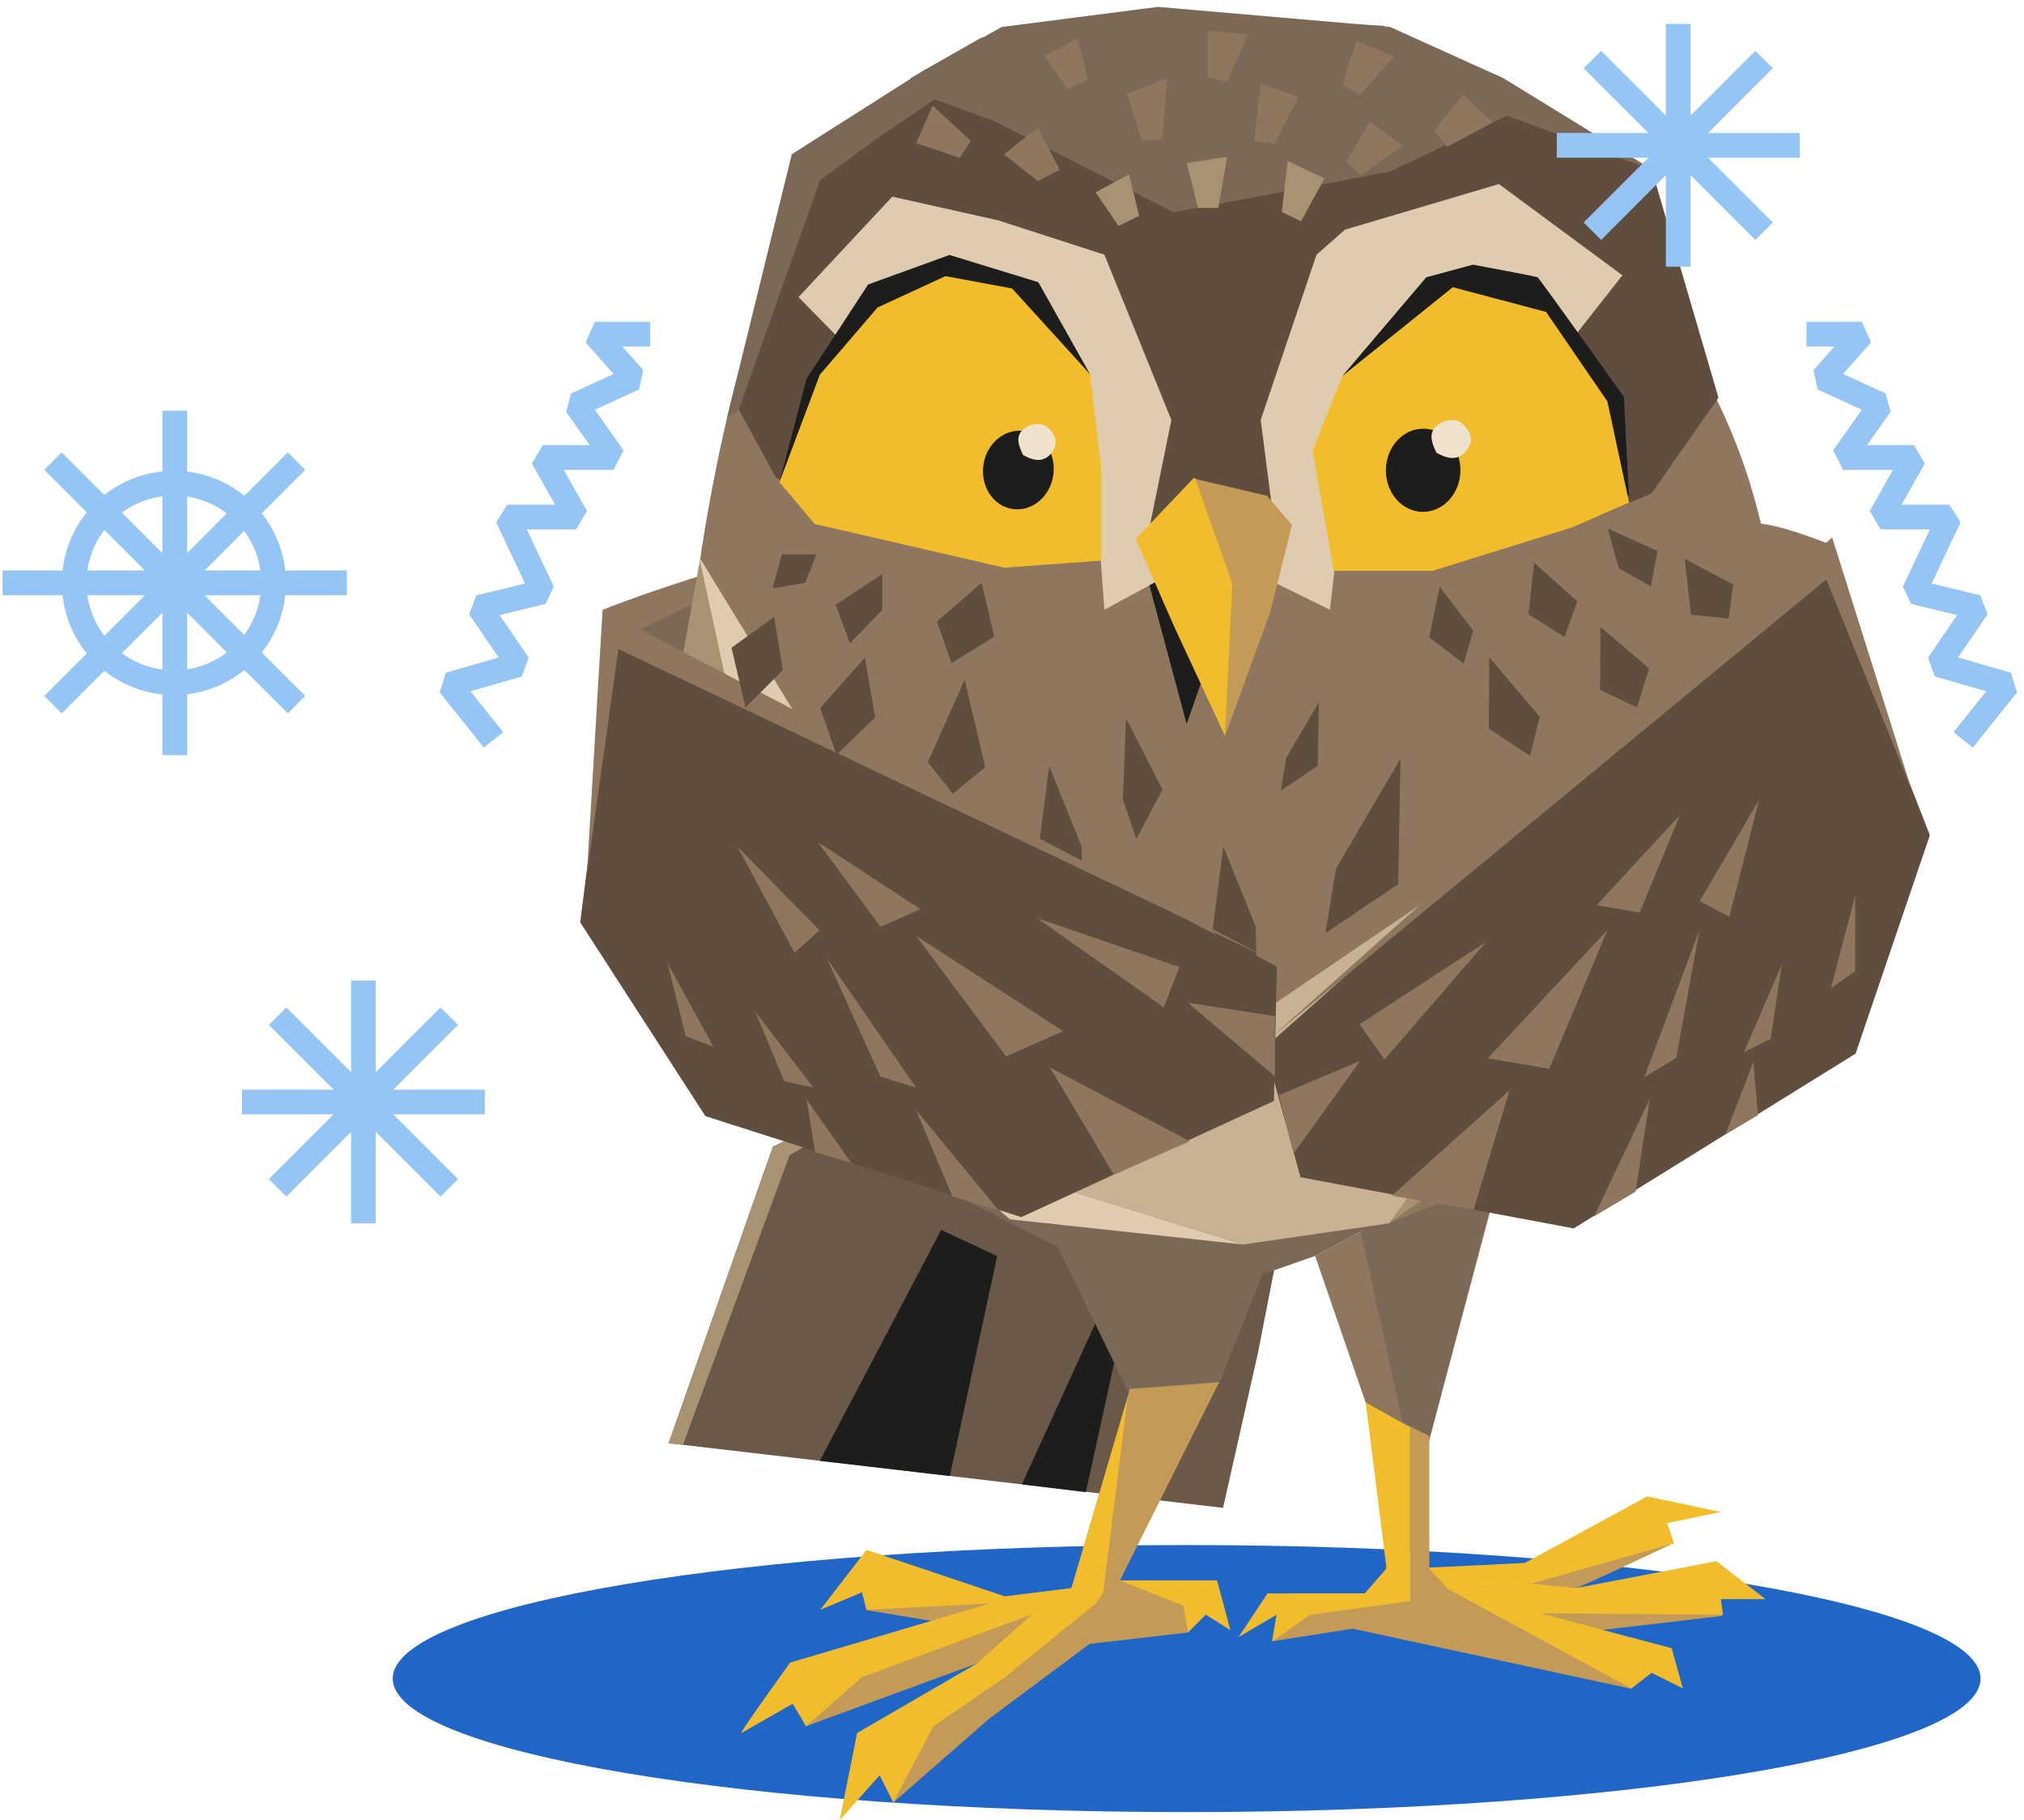 <?xml version="1.0" encoding="UTF-8"?> <svg xmlns="http://www.w3.org/2000/svg" width="288" height="259" viewBox="0 0 288 259" fill="none"><path d="M168.851 257.844C106.462 257.844 55.886 249.338 55.886 238.846C55.886 228.354 106.462 219.848 168.851 219.848C231.24 219.848 281.816 228.354 281.816 238.846C281.816 249.338 231.24 257.844 168.851 257.844Z" fill="#1F66C6"></path><path d="M265.175 91.213C264.174 91.19 215.293 67.066 215.293 67.066L212.754 104.557L266.49 101.513L265.175 91.213Z" fill="#7B6857"></path><path d="M90.612 91.456L85.743 86.759C100.508 81.052 108.786 79.758 123.552 74.05L90.612 91.456Z" fill="#8E765F"></path><path d="M87.329 91.213C88.33 91.19 137.211 67.066 137.211 67.066L139.75 104.557L86.014 101.513L87.329 91.213Z" fill="#7B6857"></path><path d="M143.03 147.002L185.414 159.632L179.016 192.425L174.033 214.549L95.148 205.352L109.977 163.169L143.03 147.002Z" fill="#6A5848"></path><path d="M159.833 179.591L145.406 211.207L154.505 212.322C154.505 212.322 160.923 183.312 160.819 182.757L159.833 179.591Z" fill="#1D1D1B"></path><path d="M116.654 207.862L133.923 175.009L141.891 178.735L135.15 210.021L116.654 207.862Z" fill="#1D1D1B"></path><path d="M95.149 205.351L109.979 163.169L143.031 147.002L112.356 164.358L97.184 205.589L95.149 205.351Z" fill="#A79272"></path><path d="M213.997 11.164L196.822 3.656L167.032 2.246L139.618 5.349L131.508 9.972L123.116 26.532L149.675 40.665L171.106 44.197C171.106 44.197 176.049 49.676 178.769 48.634C181.489 47.593 215.449 26.324 215.449 26.324L213.997 11.164Z" fill="#8E765F"></path><path d="M99.642 79.453L92.068 121.233L110.218 148.922L120.607 154.46L141.301 100.59L99.642 79.453Z" fill="#A79272"></path><path d="M194.743 200.794L187.129 178.71L214.164 164.364L203.094 205.946L194.743 200.794Z" fill="#8E765F"></path><path d="M214.164 164.363L193.497 174.678L199.941 204L203.094 205.945L214.043 163.964" fill="#7B6857"></path><path d="M243.827 131.552C236.767 145.511 225.957 156.941 212.762 164.395C199.567 171.85 184.581 174.994 169.699 173.43C154.816 171.867 140.706 165.666 129.152 155.612C117.598 145.557 117.001 130.2 112.67 115.044C108.338 99.887 99.643 79.459 99.643 79.459C99.643 79.459 105.548 37.073 117.115 27.036C128.682 16.998 154.918 15.614 169.802 14.072C184.687 12.53 199.669 15.696 212.854 23.17C221.609 28.133 229.355 34.873 235.649 43.006C241.944 51.139 246.664 60.504 249.54 70.569C252.416 80.633 253.392 91.198 252.412 101.662C251.432 112.125 248.515 122.282 243.827 131.552Z" fill="#8E765F"></path><path d="M104.723 57.541L112.645 23.127L131.806 9.871L164.885 26.602L176.674 28.262L191.612 23.979L211.078 12.412L234.987 23.979L244.521 56.575L234.987 70.237L222.916 75.321L180.66 72.461L170.81 81.675L131.413 75.638L110.444 68.013L104.723 57.541Z" fill="#5F4D3D"></path><path d="M149.93 19.799C147.315 19.482 133.005 14.142 133.005 14.142L124.634 19.811L116.688 25.67L105.044 58.483L103.456 59.436L112.667 21.945L131.536 9.952L149.93 19.799Z" fill="#7B6857"></path><path d="M166.998 30.208L197.813 24.4L214.48 16.462L235.422 24.335L213.997 11.167L197.813 3.837L164.774 0.978L142.534 3.837L129.51 11.167L166.998 30.208Z" fill="#7B6857"></path><path d="M179.635 181.335L173.507 196.876L160.936 198.818L150.498 177.45L128.353 166.205L115.398 148.083L197.328 173.296L187.127 178.709L179.635 181.335Z" fill="#7B6857"></path><path d="M197.619 174.079L213.245 167.799L230.554 155.349L242.779 140.508L247.58 129.613L254.82 106L253.745 82.657L244.649 59.394L197.619 174.079Z" fill="#8E765F"></path><path d="M167.592 144.86L137.43 126.633L113.288 140.177L143.512 166.742L176.898 177.079L197.623 174.073L248.02 128.184L244.06 100.232L179.046 144.385L167.592 144.86Z" fill="#C8B294"></path><path d="M162.077 77.769L168.85 103.025L174.523 86.852L162.077 77.769Z" fill="#1D1D1B"></path><path d="M195.378 64.082C194.829 63.418 194.535 62.58 194.55 61.718C194.564 60.857 194.886 60.029 195.457 59.383C196.806 57.858 198.369 59.15 199.834 59.434C204.344 59.817 206.832 62.609 206.242 66.625C205.69 70.384 202.567 72.856 199.332 72.096C195.861 71.28 194.205 67.925 195.378 64.082Z" fill="#F2BD2C"></path><path d="M155.877 69.918L132.636 61.658L113.618 42.277L126.965 27.98L142.035 31.354L157.148 36.24L166.68 59.751L162.867 78.497L165.409 82.282L164.772 82.627L157.148 86.757L155.877 69.918Z" fill="#DECBB0"></path><path d="M155.094 53.231L147.749 40.158L135.106 36.277L123.526 40.48L114.773 53.891L110.909 68.605" fill="#1D1D1B"></path><path d="M156.695 79.769L142.909 80.78L115.926 74.558L110.91 68.607L116.657 53.314L124.872 43.752L134.537 39.29L144.019 41.05L155.094 53.233L156.695 66.669V79.769Z" fill="#F2BD2C"></path><path d="M149.88 67.584C149.446 70.649 146.866 72.819 144.119 72.43C141.371 72.041 139.496 69.241 139.93 66.175C140.364 63.109 142.943 60.939 145.691 61.328C148.438 61.717 150.313 64.518 149.88 67.584Z" fill="#1D1D1B"></path><path d="M145.567 64.737C147.09 65.596 148.618 65.931 149.764 64.239C150.734 62.807 150.002 61.634 148.861 60.644C148.299 60.368 147.663 60.278 147.046 60.388C146.429 60.498 145.863 60.802 145.431 61.255C144.46 62.297 145.032 63.587 145.567 64.737Z" fill="#EEE2CD"></path><path d="M230.859 39.173L222.916 49.271L213.284 42.281L190.191 78.501L189.238 86.762L181.295 82.866L180.817 82.631L181.931 79.454L179.389 59.755L187.332 36.244L191.383 32.68L213.284 26.186L230.859 39.173Z" fill="#DECBB0"></path><path d="M231.812 70.557C231.746 70.357 231.069 56.484 231.069 56.484C231.069 56.484 219.056 39.602 218.786 39.457C218.516 39.312 209.593 37.661 209.593 37.661L202.947 39.457L191.027 53.482L231.812 70.557Z" fill="#1D1D1B"></path><path d="M189.776 81.218L186.777 64.116L191.025 53.491L206.721 40.867L219.999 44.387L228.718 57.117L231.812 71.519L223.653 75.062L203.853 81.218H189.776Z" fill="#F2BD2C"></path><path d="M207.805 66.996C207.756 70.263 205.342 72.877 202.414 72.833C199.485 72.789 197.151 70.104 197.2 66.836C197.249 63.568 199.663 60.955 202.592 60.999C205.52 61.043 207.854 63.728 207.805 66.996Z" fill="#1D1D1B"></path><path d="M204.391 64.417C205.999 65.324 207.612 65.677 208.821 63.891C209.845 62.38 209.073 61.142 207.868 60.097C207.275 59.805 206.604 59.711 205.952 59.827C205.301 59.943 204.704 60.263 204.248 60.742C203.223 61.842 203.826 63.203 204.391 64.417Z" fill="#EEE2CD"></path><path d="M182.113 73.731L169.859 68.015L161.604 76.678L167.118 89.253L174.31 104.717L178.277 85.099L182.113 73.731Z" fill="#F2BD2C"></path><path d="M170.073 68.148L180.297 70.546L183.836 74.686L180.723 87.193L174.312 104.719L175.337 83.008L170.073 68.148Z" fill="#C39B57"></path><path d="M99.479 79.241L106.139 109.888L126.472 134.401L164.773 143.316L137.432 126.641L116.265 106.662L99.479 79.241Z" fill="#DECBB0"></path><path d="M107.78 138.04L119.043 152.882L143.737 173.501L176.898 177.086L143.512 166.749L113.943 139.022L97.184 105.096L100.618 122.884L107.78 138.04Z" fill="#DECBB0"></path><path d="M224.955 117.222L222.433 140.176L197.623 174.072L229.654 151.515L247.583 129.605L254.824 105.993L249.538 88.287L224.955 117.222Z" fill="#A79272"></path><path d="M108.98 207.942L109.777 207.414L108.98 207.942Z" fill="#F2BD2C"></path><path d="M70.207 220.208L68.984 220.33L70.207 220.208Z" fill="#F2BD2C"></path><path d="M92.512 47.552H84.642L90.208 53.822L81.991 57.582L87.293 65.104H77.22L81.991 73.566H72.183L77.22 84.222L68.207 86.415L73.774 94.564L63.929 97.41L70.223 105.277" stroke="#94C5F5" stroke-width="3.513" stroke-linejoin="bevel"></path><path d="M257.059 47.552H264.929L259.362 53.822L267.579 57.582L262.278 65.104H272.351L267.579 73.566H277.387L272.351 84.222L281.363 86.415L275.796 94.564L285.641 97.41L279.348 105.277" stroke="#94C5F5" stroke-width="3.513" stroke-linejoin="bevel"></path><path d="M253.506 86.152L260.594 77.528C245.828 71.82 252.62 76.984 237.854 71.276L253.506 86.152Z" fill="#8E765F"></path><path d="M259.009 78.862L274.605 118.846L264.033 149.925L223.93 174.793L185.052 167.51L179.985 149.061L259.009 78.862Z" fill="#5F4D3D"></path><path d="M260.701 76.475L271.981 112.298L259.873 82.448L180.924 147.582L260.701 76.475Z" fill="#8E765F"></path><path d="M232.733 169.557L234.754 156.35L226.83 173.078L232.733 169.557Z" fill="#8E765F"></path><path d="M238.512 150.535L241.823 132.305L233.979 153.271L238.512 150.535Z" fill="#8E765F"></path><path d="M250.143 158.676L249.497 151.1L245.512 161.423L250.143 158.676Z" fill="#8E765F"></path><path d="M251.954 147.82L253.544 137.221L248.159 149.709L251.954 147.82Z" fill="#8E765F"></path><path d="M263.984 138.199L263.974 127.481L260.514 140.633L263.984 138.199Z" fill="#8E765F"></path><path d="M214.799 155.131L209.684 172.137L198.047 170.142L214.799 155.131Z" fill="#8E765F"></path><path d="M228.73 132.315L220.462 152.077L211.695 150.591L228.73 132.315Z" fill="#8E765F"></path><path d="M239.047 115.966L233.313 129.852L227.196 128.792L239.047 115.966Z" fill="#8E765F"></path><path d="M193.533 150.968L184.062 164.15L181.975 155.831L193.533 150.968Z" fill="#8E765F"></path><path d="M211.471 134.018L197.005 150.759L193.449 145.743L211.471 134.018Z" fill="#8E765F"></path><path d="M250.301 113.798L246.074 130.462L241.859 128.214L250.301 113.798Z" fill="#8E765F"></path><path d="M198.956 125.808L199.282 107.957L190.102 123.602L188.603 132.768L198.956 125.808Z" fill="#5F4D3D"></path><path d="M187.506 108.971L187.672 99.912L183.013 107.851L182.253 112.503L187.506 108.971Z" fill="#5F4D3D"></path><path d="M147.736 121.061L149.296 109.031L153.906 120.461L154 126.771L147.736 121.061Z" fill="#5F4D3D"></path><path d="M172.517 132.494L174.077 120.464L178.687 131.894L178.781 138.204L172.517 132.494Z" fill="#5F4D3D"></path><path d="M165.416 112.349L160.23 102.222L159.779 113.772L161.694 119.372L165.416 112.349Z" fill="#5F4D3D"></path><path d="M194.962 200.189L197.29 223.177L194.213 226.732H183.841L180.982 233.549L192.47 231.747L232.056 240.283L236.492 235.028L224.949 232.282L245.074 229.932C245.074 229.932 244.455 222.638 243.868 222.815C243.28 222.995 223.247 226.279 224.263 225.971C225.28 225.663 238.171 219.57 238.171 219.57L233.654 213.608L216.983 222.404L203.379 223.21V204.319L194.962 200.189Z" fill="#C39B57"></path><path d="M197.293 223.174L200.679 220.521L200.684 227.828L186.399 229.764L180.997 233.577L181.638 229.764L176.237 232.941L180.362 226.729H194.216L197.293 223.174Z" fill="#F2BD2C"></path><path d="M203.221 223.058L206.077 226.125L217.869 225.334L238.187 219.593L237.234 216.734L244.859 215.145L234.38 212.921L216.98 222.397L203.221 223.058Z" fill="#F2BD2C"></path><path d="M244.225 222.142L251.215 227.543H244.86L245.178 229.767L219.146 229.549L206.079 226.131L217.872 225.341L224.264 225.97" fill="#F2BD2C"></path><path d="M219.141 229.547L237.868 234.531L239.457 240.25L235.009 238.026L232.15 240.25L206.075 226.129L219.141 229.547Z" fill="#F2BD2C"></path><path d="M197.287 223.176L194.324 199.553L200.6 203.078L200.602 227.83L197.287 223.176Z" fill="#F2BD2C"></path><path d="M160.768 197.629L152.463 225.98L143.005 227.152L131.879 224.893L121.966 223.078L123.298 229.113L132.86 230.69L112.433 236.58L112.428 241.187L114.652 245.635L139.047 236.677L123.331 248.89L127.107 256.484L140.744 244.564L155.031 233.911L169.046 232.291L173.176 224.893L159.362 224.884L173.477 196.676L160.768 197.629Z" fill="#C39B57"></path><path d="M160.449 198.901L152.461 225.98L143.004 227.151L123.298 220.536L116.716 229.06L122.658 226.572L123.298 229.06L140.896 228.146L112.431 236.579C112.431 236.579 105.079 246.732 105.501 246.588L112.791 242.428L114.715 245.635L122.658 238.645L146.812 229.723L139.045 236.676L121.964 246.588L119.481 258.979L125.182 252.595L127.111 256.438L132.825 245.635L143.004 238.645L155.952 228.146L156.972 226.572L160.449 198.901Z" fill="#F2BD2C"></path><path d="M159.359 224.884L168.411 228.477L169.041 232.29L171.583 229.75L175.078 231.972L173.177 224.883L159.359 224.884Z" fill="#F2BD2C"></path><path d="M188.478 25.393L185.119 31.489L182.394 30.161L183.214 22.91L188.478 25.393Z" fill="#A79272"></path><path d="M184.769 13.799L181.314 20.471L178.443 20.046L179.409 11.893L184.769 13.799Z" fill="#8E765F"></path><path d="M166.053 11.143L165.405 19.762L162.519 20.064L160.333 13.367L166.053 11.143Z" fill="#8E765F"></path><path d="M174.604 22.3L173.361 29.583L170.459 29.583L168.862 23.204L174.604 22.3Z" fill="#A79272"></path><path d="M132.711 15.037L138.143 20.044L136.563 22.478L130.343 20.345L132.711 15.037Z" fill="#8E765F"></path><path d="M199.612 20.71L193.611 25.019L191.546 22.98L194.891 17.319L199.612 20.71Z" fill="#8E765F"></path><path d="M212.405 17.426L205.884 20.898L204.109 18.603L208.178 13.437L212.405 17.426Z" fill="#8E765F"></path><path d="M198.363 8.039L193.444 13.551L190.985 12.011L193.016 5.757L198.363 8.039Z" fill="#8E765F"></path><path d="M177.586 4.883L174.62 11.649L171.805 10.948L171.796 4.373L177.586 4.883Z" fill="#8E765F"></path><path d="M160.659 24.818L162.091 30.717L159.155 32.147L155.892 27.36L160.659 24.818Z" fill="#A79272"></path><path d="M153.382 5.425L154.814 11.324L151.878 12.754L148.615 7.966L153.382 5.425Z" fill="#8E765F"></path><path d="M147.662 18.14L150.8 24.177L147.663 25.765L142.857 21.953L147.662 18.14Z" fill="#8E765F"></path><path d="M87.96 88.666L82.559 131.243L100.374 158.817L145.322 173.182L181.261 156.661L181.688 137.534L87.96 88.666Z" fill="#5F4D3D"></path><path d="M85.744 86.764L83.518 124.254L88 92.355L180.422 136.328L85.744 86.764Z" fill="#8E765F"></path><path d="M135.519 170.25L130.346 157.932L142.102 172.229L135.519 170.25Z" fill="#8E765F"></path><path d="M125.281 153.205L117.635 136.329L130.344 154.756L125.281 153.205Z" fill="#8E765F"></path><path d="M115.981 163.936L114.765 156.431L121.142 165.475L115.981 163.936Z" fill="#8E765F"></path><path d="M111.59 153.844L107.47 143.95L115.73 154.752L111.59 153.844Z" fill="#8E765F"></path><path d="M97.578 147.439L94.98 137.041L101.536 148.956L97.578 147.439Z" fill="#8E765F"></path><path d="M149.4 151.899L158.498 167.15L169.301 162.384L149.4 151.899Z" fill="#8E765F"></path><path d="M130.335 133.149L143.162 150.306L151.305 146.732L130.335 133.149Z" fill="#8E765F"></path><path d="M116.358 119.805L125.298 131.878L130.973 129.363L116.358 119.805Z" fill="#8E765F"></path><path d="M169.019 142.68L181.412 153.162L181.412 144.586L169.019 142.68Z" fill="#8E765F"></path><path d="M147.497 130.609L165.601 143.328L167.83 137.598L147.497 130.609Z" fill="#8E765F"></path><path d="M104.913 120.44L113.067 135.575L116.609 132.37L104.913 120.44Z" fill="#8E765F"></path><path d="M235.839 78.401L228.77 75.199L230.334 80.844L234.904 83.456L235.839 78.401Z" fill="#5F4D3D"></path><path d="M224.441 85.583L218.289 80.049L217.494 87.417L222.616 90.634L224.441 85.583Z" fill="#5F4D3D"></path><path d="M209.653 89.758L204.854 83.503L203.378 90.676L208.24 94.413L209.653 89.758Z" fill="#5F4D3D"></path><path d="M246.627 83.176L239.726 79.515L240.621 87.478L245.968 88.017L246.627 83.176Z" fill="#5F4D3D"></path><path d="M232.942 100.666L234.64 95.105L227.736 89.199L227.682 98.152L232.942 100.666Z" fill="#5F4D3D"></path><path d="M219.104 101.991L211.916 93.553L211.855 103.663L217.706 107.549L219.104 101.991Z" fill="#5F4D3D"></path><path d="M106.082 100.67L104.088 92.169L110.151 87.782L111.396 95.346L106.082 100.67Z" fill="#5F4D3D"></path><path d="M116.72 100.733L123.055 93.586L124.529 102.059L119.021 107.419L116.72 100.733Z" fill="#5F4D3D"></path><path d="M132.021 108.46L137.263 96.731L140.183 109.145L135.597 112.931L132.021 108.46Z" fill="#5F4D3D"></path><path d="M141.472 90.584L139.678 82.927L133.312 88.439L135.404 94.355L141.472 90.584Z" fill="#5F4D3D"></path><path d="M125.54 86.777L125.54 81.686L118.909 86.067L120.929 91.535L125.54 86.777Z" fill="#5F4D3D"></path><path d="M114.575 82.927L116.163 78.892L111.262 78.892L109.919 83.707L114.575 82.927Z" fill="#5F4D3D"></path><path d="M221.527 20.681H256.077" stroke="#94C5F5" stroke-width="3.514"></path><path d="M238.801 3.4L238.801 37.95" stroke="#94C5F5" stroke-width="3.514"></path><path d="M226.59 32.898L251.02 8.467" stroke="#94C5F5" stroke-width="3.514"></path><path d="M226.59 8.468L251.02 32.898" stroke="#94C5F5" stroke-width="3.514"></path><path d="M34.441 156.806H68.991" stroke="#94C5F5" stroke-width="3.514"></path><path d="M51.715 139.527L51.715 174.077" stroke="#94C5F5" stroke-width="3.514"></path><path d="M39.5 169.021L63.931 144.59" stroke="#94C5F5" stroke-width="3.514"></path><path d="M39.5 144.59L63.931 169.021" stroke="#94C5F5" stroke-width="3.514"></path><path d="M0.359 82.94H49.366" stroke="#94C5F5" stroke-width="3.514"></path><path d="M24.863 58.441L24.863 107.447" stroke="#94C5F5" stroke-width="3.514"></path><path d="M7.539 100.264L42.192 65.611" stroke="#94C5F5" stroke-width="3.514"></path><path d="M7.539 65.617L42.192 100.27" stroke="#94C5F5" stroke-width="3.514"></path><circle cx="24.743" cy="82.944" r="14.189" stroke="#94C5F5" stroke-width="3.513"></circle></svg> 